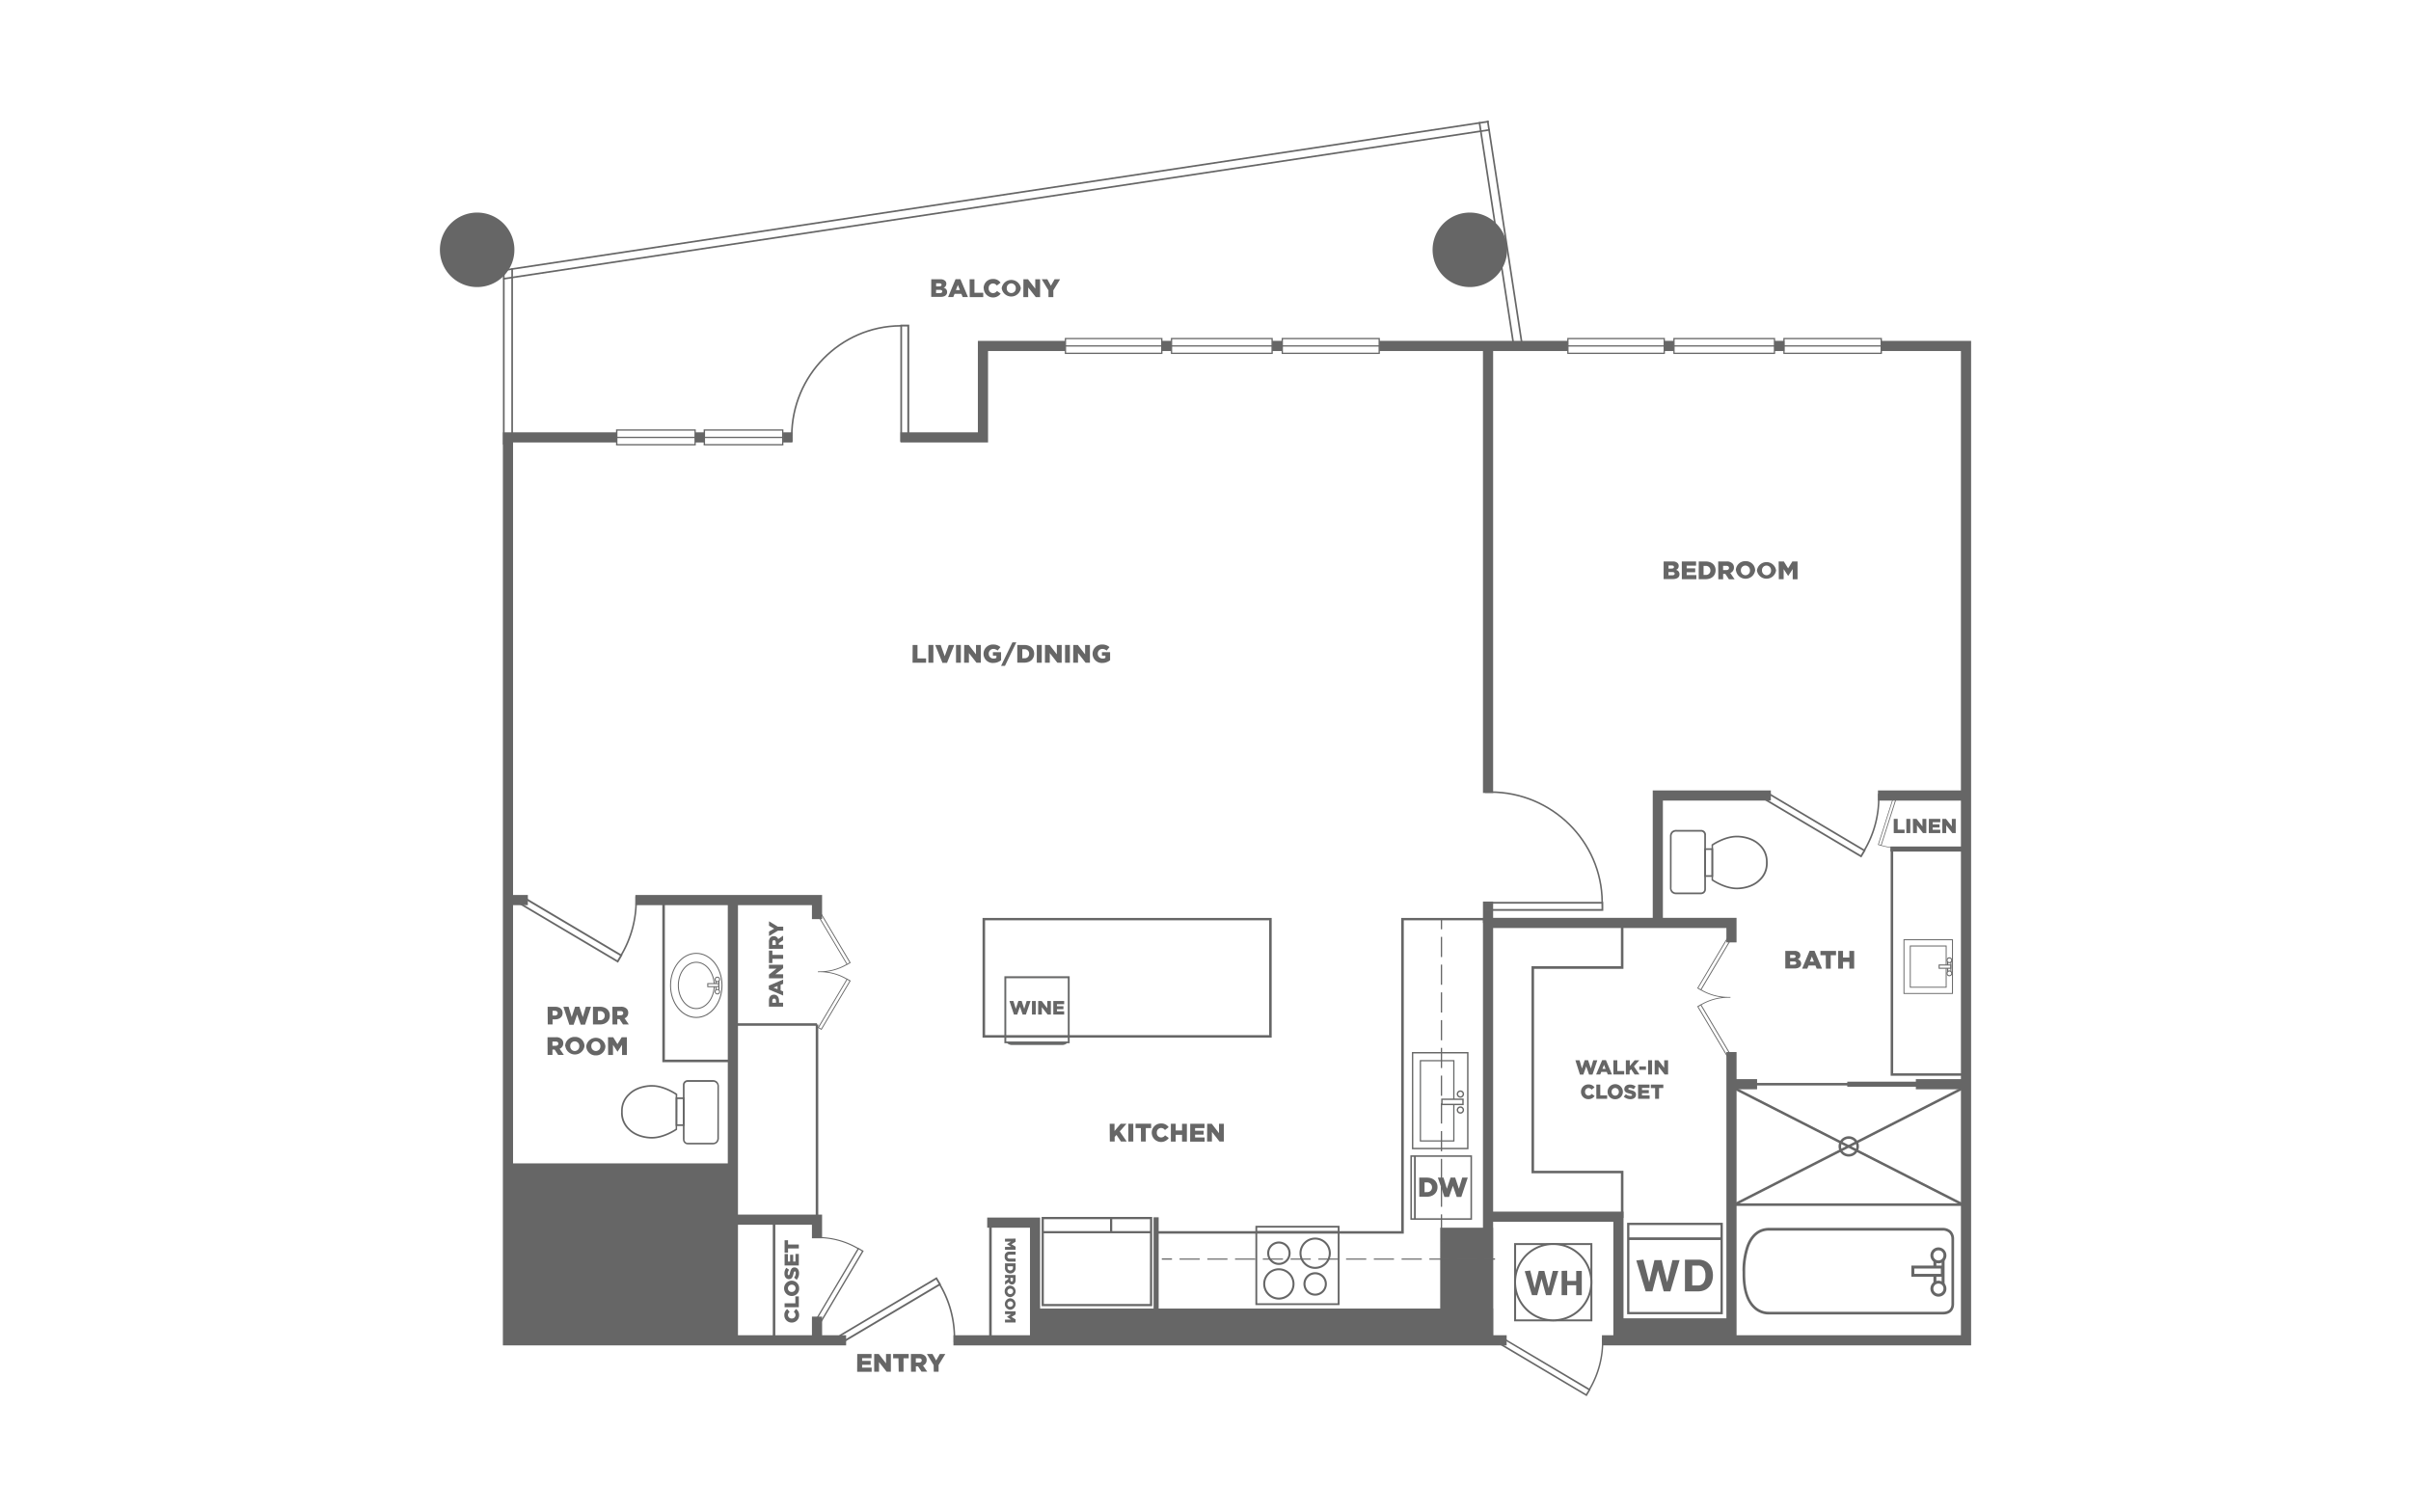 <svg xmlns="http://www.w3.org/2000/svg" viewBox="0 0 998 626"><defs><style>.cls-1{fill:#fff;}.cls-2{fill:#666;}.cls-3{fill:#676766;}.cls-4{fill:#666767;}.cls-5{fill:#676767;}.cls-6{fill:#676868;}</style></defs><title>floorplan_detail_PA1</title><g id="PA1"><path class="cls-1" d="M-1-2H999V628H-1Z"/><rect class="cls-2" x="394.66" y="552.77" width="229" height="4.21"/><polygon class="cls-2" points="350.24 556.97 208.16 556.97 208.16 178.97 255.3 178.97 255.3 183.17 212.37 183.17 212.37 552.77 350.24 552.77 350.24 556.97"/><rect class="cls-2" x="287.72" y="178.97" width="3.86" height="4.21"/><rect class="cls-2" x="324.17" y="178.97" width="3.86" height="4.21"/><polygon class="cls-2" points="408.99 183.17 372.71 183.17 372.71 178.97 404.78 178.97 404.78 141.12 441.03 141.12 441.03 145.32 408.99 145.32 408.99 183.17"/><rect class="cls-2" x="480.92" y="141.11" width="4.03" height="4.21"/><rect class="cls-2" x="526.57" y="141.11" width="4.21" height="4.21"/><rect class="cls-2" x="570.91" y="141.11" width="78.1" height="4.21"/><rect class="cls-2" x="688.83" y="141.11" width="4.09" height="4.21"/><rect class="cls-2" x="734.52" y="141.11" width="4.11" height="4.21"/><polygon class="cls-2" points="815.91 556.97 663.1 556.97 663.1 552.77 811.7 552.77 811.7 145.32 778.69 145.32 778.69 141.12 815.91 141.12 815.91 556.97"/><rect class="cls-2" x="428.44" y="541.72" width="189.6" height="13.14"/><rect class="cls-2" x="596.15" y="508.25" width="21.89" height="46.61"/><rect class="cls-2" x="669.93" y="545.76" width="46.79" height="9.11"/><polygon class="cls-2" points="340.29 380.5 336.09 380.5 336.09 374.72 263.01 374.72 263.01 370.51 340.29 370.51 340.29 380.5"/><rect class="cls-2" x="210.26" y="370.51" width="8.24" height="4.21"/><rect class="cls-2" x="301.26" y="372.61" width="4.21" height="182.25"/><polygon class="cls-2" points="340.29 512.63 336.09 512.63 336.09 507.03 303.36 507.03 303.36 502.82 340.29 502.82 340.29 512.63"/><rect class="cls-2" x="336.09" y="545.06" width="4.21" height="9.81"/><rect class="cls-2" x="210.26" y="481.62" width="93.1" height="73.25"/><rect class="cls-2" x="337.66" y="424.14" width="1.05" height="80.79"/><polygon class="cls-2" points="430.54 554.87 426.34 554.87 426.34 508.25 408.64 508.25 408.64 504.05 430.54 504.05 430.54 554.87"/><polygon class="cls-2" points="618.06 554.87 613.85 554.87 613.85 379.97 718.82 379.97 718.82 390.14 714.62 390.14 714.62 384.18 618.06 384.18 618.06 554.87"/><rect class="cls-2" x="714.62" y="435.53" width="4.21" height="119.34"/><polygon class="cls-2" points="672.03 554.87 667.83 554.87 667.83 505.8 615.95 505.8 615.95 501.59 672.03 501.59 672.03 554.87"/><rect class="cls-2" x="777.35" y="327.23" width="36.45" height="4.21"/><polygon class="cls-2" points="688.33 382.08 684.13 382.08 684.13 327.23 733.02 327.23 733.02 331.43 688.33 331.43 688.33 382.08"/><rect class="cls-2" x="613.85" y="143.22" width="4.21" height="185.06"/><rect class="cls-2" x="613.85" y="373.23" width="4.21" height="8.85"/><path class="cls-2" d="M623.84,103.44A15.42,15.42,0,1,1,608.42,88a15.42,15.42,0,0,1,15.42,15.43"/><path class="cls-2" d="M212.93,103.44A15.42,15.42,0,1,1,197.51,88a15.42,15.42,0,0,1,15.42,15.43"/><rect class="cls-2" x="782.52" y="350.44" width="31.28" height="2.1"/><rect class="cls-2" x="793.04" y="446.74" width="20.77" height="4.21"/><rect class="cls-2" x="716.72" y="498.18" width="97.09" height="1.05"/><path class="cls-2" d="M672,504.22H615.43V381.55H672v19.54H635v83.59h37Zm-55.48-1.05h54.43V485.73h-37V400h37V382.6H616.48Z"/><path class="cls-2" d="M616.48,546.28H478V509.66H580V380h36.45Zm-137.39-1H615.43V381H581.08V510.71h-102Z"/><rect class="cls-2" x="477.51" y="503.94" width="2.1" height="41.82"/><path class="cls-2" d="M526.4,429.57H406.71V380H526.4Zm-118.64-1.05H525.35V381H407.76Z"/><path class="cls-2" d="M303.89,439.73H274.16V372.09h29.73Zm-28.68-1.05h27.63V373.14H275.21Z"/><rect class="cls-2" x="409.45" y="506.15" width="1.05" height="48.72"/><path class="cls-2" d="M814.33,445.34H782.61V351h31.72Zm-30.67-1h29.62V352H783.66Z"/><rect class="cls-2" x="764.65" y="447.79" width="34.44" height="2.1"/><rect class="cls-2" x="723.29" y="448.32" width="44.69" height="1.05"/><rect class="cls-2" x="716.72" y="446.74" width="10.6" height="4.21"/><rect class="cls-2" x="712.16" y="474.08" width="106.2" height="1.05" transform="translate(-132.08 399.4) rotate(-27.02)"/><rect class="cls-2" x="764.74" y="421.51" width="1.05" height="106.2" transform="translate(-4.94 941.16) rotate(-63.01)"/><path class="cls-2" d="M765.26,478.81a4.21,4.21,0,1,1,4.21-4.2A4.2,4.2,0,0,1,765.26,478.81Zm0-7.36a3.16,3.16,0,1,0,3.16,3.16A3.16,3.16,0,0,0,765.26,471.45Z"/><path class="cls-2" d="M706.15,345.64v22.54a2,2,0,0,1-2,2H694a2.67,2.67,0,0,1-1.94-.6,2.75,2.75,0,0,1-.81-2.15v-21.1a2.73,2.73,0,0,1,.81-2.15,2.8,2.8,0,0,1,2-.61h10.12a2,2,0,0,1,2,2m-14.27,21.82a1.8,1.8,0,0,0,2,2.07h10.19a1.3,1.3,0,0,0,1.35-1.36V345.64a1.3,1.3,0,0,0-1.35-1.35H694a2.09,2.09,0,0,0-1.49.43,2.14,2.14,0,0,0-.58,1.64Z"/><path class="cls-2" d="M709.14,363h-3.68V351.18h3.68Zm-.69-11.14h-2.3v10.46h2.3Z"/><path class="cls-2" d="M731.72,356.65l0,.82a9.47,9.47,0,0,1-3.09,7.08c-3.77,3.77-9.51,3.59-9.76,3.58-5.06,0-10-3.42-10.24-3.56l-.15-.1,0-14.85.13-.08c.2-.15,5.17-3.57,10.26-3.57.22,0,6-.19,9.76,3.61a9.5,9.5,0,0,1,3.07,7.07m-22.58,7.45c.85.56,5.32,3.35,9.72,3.35.07,0,5.71.17,9.28-3.41a8.94,8.94,0,0,0,2.87-6.58l0-.82a9.09,9.09,0,0,0-2.84-6.56c-3.61-3.6-9.24-3.43-9.3-3.42-4.46,0-9,2.84-9.76,3.36V364.1Z"/><path class="cls-2" d="M282.67,471.68V449.14a2,2,0,0,1,2-2h10.16a2.67,2.67,0,0,1,1.94.6,2.75,2.75,0,0,1,.81,2.15V471a2.73,2.73,0,0,1-.81,2.15,2.8,2.8,0,0,1-2,.61H284.71a2,2,0,0,1-2-2m14.27-21.82a1.8,1.8,0,0,0-2-2.07H284.71a1.3,1.3,0,0,0-1.35,1.36v22.53a1.3,1.3,0,0,0,1.35,1.35h10.16a2.09,2.09,0,0,0,1.49-.43,2.14,2.14,0,0,0,.58-1.64Z"/><path class="cls-2" d="M279.68,454.31h3.68v11.83h-3.68Zm.69,11.14h2.3V455h-2.3Z"/><path class="cls-2" d="M257.1,460.67l0-.82a9.47,9.47,0,0,1,3.09-7.08c3.76-3.77,9.51-3.59,9.75-3.58,5.07,0,10,3.42,10.25,3.56l.15.1-.06,14.85-.12.08c-.2.15-5.17,3.57-10.26,3.57-.23,0-6,.18-9.76-3.61a9.46,9.46,0,0,1-3.07-7.07m22.58-7.45c-.85-.57-5.32-3.35-9.72-3.35-.07,0-5.71-.17-9.28,3.41a8.94,8.94,0,0,0-2.87,6.58l0,.82a9.09,9.09,0,0,0,2.84,6.56c3.61,3.6,9.24,3.43,9.3,3.42,4.46,0,9-2.84,9.76-3.36V453.22Z"/><path class="cls-2" d="M277.36,407.94c0-7.43,4.87-13.47,10.85-13.47s10.86,6,10.86,13.47-4.87,13.48-10.86,13.48-10.85-6-10.85-13.48m21.3,0c0-7.2-4.68-13.07-10.45-13.07s-10.45,5.87-10.45,13.07S282.45,421,288.21,421s10.45-5.86,10.45-13.08"/><path class="cls-2" d="M280.59,407.94c0-5.39,3.42-9.78,7.62-9.78s7.63,4.39,7.63,9.78-3.42,9.8-7.63,9.8-7.62-4.4-7.62-9.8m14.85,0c0-5.17-3.24-9.38-7.23-9.38s-7.22,4.21-7.22,9.38,3.24,9.39,7.22,9.39,7.23-4.21,7.23-9.39"/><rect class="cls-1" x="296.35" y="405.57" width="1.25" height="5.33"/><path class="cls-2" d="M296.15,405.37h1.65v5.73h-1.65Zm.4,5.33h.85v-4.93h-.85Z"/><path class="cls-1" d="M297,409.5a1,1,0,1,0,.93,1,1,1,0,0,0-.93-1"/><path class="cls-2" d="M295.82,410.5a1.13,1.13,0,1,1,1.13,1.19,1.17,1.17,0,0,1-1.13-1.19m1.86,0a.73.73,0,1,0-.73.79.76.76,0,0,0,.73-.79"/><path class="cls-1" d="M297,404.4a1,1,0,1,0,.93,1,1,1,0,0,0-.93-1"/><path class="cls-2" d="M295.82,405.39a1.13,1.13,0,1,1,1.13,1.2,1.16,1.16,0,0,1-1.13-1.2m1.86,0a.73.73,0,1,0-.73.79.76.76,0,0,0,.73-.79"/><rect class="cls-1" x="292.97" y="407.19" width="4.52" height="1.26"/><path class="cls-2" d="M292.77,407h4.92v1.67h-4.92Zm.4,1.27h4.12v-.86h-4.12Z"/><rect class="cls-1" x="432.08" y="503.94" width="44.31" height="35.89"/><path class="cls-2" d="M431.17,503.8h45.77v36.94H431.17Zm44.86.91H432.08v35.12H476Z"/><rect class="cls-2" x="431.84" y="509.65" width="44.55" height="0.91"/><rect class="cls-2" x="459.48" y="503.94" width="0.91" height="6.17"/><path class="cls-2" d="M659.13,547H626.75V514.61h32.38Zm-31.57-.8h30.77V515.41H627.56Z"/><path class="cls-2" d="M642.94,547a16.19,16.19,0,1,1,16.19-16.19A16.21,16.21,0,0,1,642.94,547"/><path class="cls-1" d="M642.94,515.41a15.39,15.39,0,1,0,15.38,15.38,15.4,15.4,0,0,0-15.38-15.38"/><polygon class="cls-2" points="639.94 536.18 638.1 529.37 636.31 536.18 634.14 536.18 631.13 526.26 633.41 525.99 635.26 533.26 636.96 526.14 639.26 526.14 641.06 533.26 642.75 526.14 645.05 526.14 642.1 536.18 639.94 536.18"/><polygon class="cls-2" points="654.76 526.14 654.76 536.18 652.45 536.18 652.45 532.09 648.72 532.09 648.72 536.18 646.41 536.18 646.41 526.14 648.72 526.05 648.72 530.26 652.45 530.26 652.45 526.14 654.76 526.14"/><rect class="cls-2" x="673.52" y="506.21" width="39.61" height="37.86"/><rect class="cls-1" x="674.46" y="507.15" width="37.73" height="35.99"/><rect class="cls-2" x="673.99" y="512.35" width="38.67" height="0.94"/><rect class="cls-2" x="673.99" y="512.35" width="38.67" height="0.94"/><path class="cls-2" d="M702.9,534.6h-5.44V521.48h5.48a6.39,6.39,0,0,1,3.34.83,5.24,5.24,0,0,1,2.08,2.29,8.58,8.58,0,0,1-.06,6.88,5.44,5.44,0,0,1-2.14,2.31,6.36,6.36,0,0,1-3.26.81m0-10.67h-2.43v8.24h2.29a2.85,2.85,0,0,0,2.32-1,5,5,0,0,0,.85-3.17,4.94,4.94,0,0,0-.78-3,2.58,2.58,0,0,0-2.25-1.08"/><polygon class="cls-2" points="688.67 534.6 686.29 525.83 683.99 534.6 681.2 534.6 677.32 521.82 680.26 521.48 682.64 530.83 684.83 521.67 687.79 521.67 690.11 530.83 692.28 521.67 695.25 521.67 691.44 534.6 688.67 534.6"/><rect class="cls-2" x="583.81" y="478.29" width="25.51" height="26.68"/><rect class="cls-1" x="584.44" y="478.92" width="24.24" height="25.42"/><rect class="cls-2" x="585.41" y="478.6" width="0.63" height="26.05"/><rect class="cls-2" x="585.41" y="478.6" width="0.63" height="26.05"/><path class="cls-2" d="M587.47,487.51h3.07c2.85,0,4.5,1.64,4.5,3.93v0c0,2.29-1.68,4-4.54,4h-3Zm3.11,6a1.94,1.94,0,0,0,2.19-2v0a2,2,0,0,0-2.19-2h-.9v4.05Z"/><path class="cls-2" d="M595.19,487.51h2.33l1.39,4.61,1.54-4.63h1.9l1.53,4.63,1.39-4.61h2.29l-2.67,8H603l-1.6-4.59-1.59,4.59h-1.93Z"/><rect class="cls-2" x="211.65" y="111.05" width="0.69" height="73"/><rect class="cls-2" x="208.18" y="111.05" width="0.7" height="73"/><rect class="cls-2" x="622.58" y="49.51" width="0.69" height="93.9" transform="translate(-7.42 95.61) rotate(-8.73)"/><rect class="cls-2" x="619.15" y="50.04" width="0.69" height="93.9" transform="translate(-7.54 95.1) rotate(-8.73)"/><rect class="cls-2" x="205.96" y="84.27" width="413.09" height="0.69" transform="translate(-8.01 62.53) rotate(-8.59)"/><rect class="cls-2" x="205.44" y="80.84" width="413.09" height="0.69" transform="translate(-7.5 62.41) rotate(-8.59)"/><path class="cls-2" d="M688.64,232.44h3.77a2.67,2.67,0,0,1,2,.67,1.61,1.61,0,0,1,.47,1.18v0a1.69,1.69,0,0,1-1.13,1.64,1.79,1.79,0,0,1,1.46,1.8v0c0,1.26-1,2-2.79,2h-3.79Zm3.27,2.94c.62,0,1-.21,1-.65v0c0-.4-.32-.63-.93-.63h-1.32v1.3Zm.29,2.78c.62,0,1-.24,1-.67v0c0-.4-.31-.67-1-.67h-1.55v1.36Z"/><path class="cls-2" d="M696.16,232.44h5.91v1.74h-3.89v1.11h3.53v1.61h-3.53v1.17h4v1.73h-6Z"/><path class="cls-2" d="M703.17,232.44H706c2.63,0,4.15,1.52,4.15,3.64v0c0,2.12-1.54,3.7-4.19,3.7h-2.8ZM706,238a1.8,1.8,0,0,0,2-1.86v0a1.81,1.81,0,0,0-2-1.86h-.83V238Z"/><path class="cls-2" d="M711.22,232.44h3.47a3.23,3.23,0,0,1,2.4.8,2.28,2.28,0,0,1,.65,1.71v0a2.34,2.34,0,0,1-1.51,2.26L718,239.8h-2.35l-1.48-2.23h-.9v2.23h-2ZM714.6,236c.69,0,1.09-.33,1.09-.87v0c0-.58-.42-.87-1.1-.87h-1.34V236Z"/><path class="cls-2" d="M718.52,236.14v0a3.86,3.86,0,0,1,4-3.82,3.82,3.82,0,0,1,4,3.8v0a4,4,0,0,1-7.93,0Zm5.85,0v0a1.91,1.91,0,0,0-1.9-2,1.87,1.87,0,0,0-1.85,2v0a1.91,1.91,0,0,0,1.88,2A1.88,1.88,0,0,0,724.37,236.14Z"/><path class="cls-2" d="M727.26,236.14v0a4,4,0,0,1,7.92,0v0a4,4,0,0,1-7.92,0Zm5.84,0v0a1.9,1.9,0,0,0-1.89-2,1.87,1.87,0,0,0-1.86,2v0a1.92,1.92,0,0,0,1.88,2A1.88,1.88,0,0,0,733.1,236.14Z"/><path class="cls-2" d="M736.25,232.44h2.15l1.76,2.85,1.75-2.85h2.16v7.36h-2v-4.23l-1.88,2.88h0l-1.87-2.85v4.2h-2Z"/><path class="cls-2" d="M459.34,465.22h2v3l2.54-3h2.41l-2.78,3.17,2.88,4.19H464l-1.85-2.73-.75.83v1.9h-2Z"/><path class="cls-2" d="M467.06,465.22h2.05v7.36h-2.05Z"/><path class="cls-2" d="M472.26,467h-2.21v-1.79h6.45V467h-2.21v5.57h-2Z"/><path class="cls-2" d="M476.75,468.92v0a3.78,3.78,0,0,1,3.87-3.82,3.63,3.63,0,0,1,3.13,1.53l-1.54,1.19a2,2,0,0,0-1.61-.86,1.81,1.81,0,0,0-1.75,1.94v0a1.82,1.82,0,0,0,1.75,2,2,2,0,0,0,1.66-.9l1.54,1.1a3.87,3.87,0,0,1-7.05-2.15Z"/><path class="cls-2" d="M484.67,465.22h2V468h2.62v-2.76h2v7.36h-2v-2.8h-2.62v2.8h-2Z"/><path class="cls-2" d="M492.68,465.22h5.91V467h-3.9v1.11h3.53v1.61h-3.53v1.17h3.95v1.73h-6Z"/><path class="cls-2" d="M499.69,465.22h1.9l3,3.89v-3.89h2v7.36h-1.79l-3.14-4v4h-2Z"/><path class="cls-2" d="M739,393.66h3.77a2.71,2.71,0,0,1,2,.66,1.62,1.62,0,0,1,.47,1.19v0a1.71,1.71,0,0,1-1.13,1.64,1.78,1.78,0,0,1,1.46,1.79v0c0,1.26-1,2-2.79,2H739Zm3.27,2.93c.62,0,1-.21,1-.64v0c0-.4-.32-.63-.93-.63H741v1.29Zm.29,2.78c.62,0,1-.24,1-.67v0c0-.4-.31-.66-1-.66H741v1.35Z"/><path class="cls-2" d="M749.07,393.6h2l3.13,7.41H752l-.53-1.31h-2.84l-.53,1.31h-2.14Zm1.79,4.51L750,396l-.83,2.09Z"/><path class="cls-2" d="M755.75,395.44h-2.21v-1.78H760v1.78h-2.2V401h-2Z"/><path class="cls-2" d="M760.89,393.66h2v2.75h2.62v-2.75h2V401h-2v-2.79h-2.62V401h-2Z"/><path class="cls-2" d="M377.78,267h2v5.57h3.56v1.79h-5.6Z"/><path class="cls-2" d="M384.3,267h2.05v7.36H384.3Z"/><path class="cls-2" d="M387.11,267h2.28l1.67,4.66,1.67-4.66H395l-3,7.41h-1.89Z"/><path class="cls-2" d="M395.73,267h2v7.36h-2Z"/><path class="cls-2" d="M399.12,267H401l3,3.89V267h2v7.36h-1.79l-3.14-4v4h-2Z"/><path class="cls-2" d="M407.12,270.65v0a3.82,3.82,0,0,1,4-3.82,4.3,4.3,0,0,1,3,1.07l-1.2,1.44a2.59,2.59,0,0,0-1.77-.7,1.94,1.94,0,0,0-1.88,2v0a1.94,1.94,0,0,0,2,2,2.08,2.08,0,0,0,1.18-.3v-.9h-1.45V270h3.38v3.31a5,5,0,0,1-3.19,1.14A3.79,3.79,0,0,1,407.12,270.65Z"/><path class="cls-2" d="M419.07,265.92h1.62L416,275.65h-1.62Z"/><path class="cls-2" d="M421.09,267h2.84c2.62,0,4.15,1.52,4.15,3.64v0c0,2.12-1.55,3.7-4.2,3.7h-2.79ZM424,272.5a1.8,1.8,0,0,0,2-1.86v0a1.8,1.8,0,0,0-2-1.86h-.83v3.74Z"/><path class="cls-2" d="M429.17,267h2.05v7.36h-2.05Z"/><path class="cls-2" d="M432.57,267h1.9l3,3.89V267h2v7.36h-1.79l-3.14-4v4h-2Z"/><path class="cls-2" d="M440.87,267h2v7.36h-2Z"/><path class="cls-2" d="M444.26,267h1.9l3,3.89V267h2v7.36h-1.79l-3.14-4v4h-2Z"/><path class="cls-2" d="M452.26,270.65v0a3.82,3.82,0,0,1,4-3.82,4.3,4.3,0,0,1,3,1.07l-1.2,1.44a2.59,2.59,0,0,0-1.77-.7,1.94,1.94,0,0,0-1.89,2v0a2,2,0,0,0,2,2,2.08,2.08,0,0,0,1.18-.3v-.9h-1.45V270h3.38v3.31a5,5,0,0,1-3.19,1.14A3.79,3.79,0,0,1,452.26,270.65Z"/><path class="cls-2" d="M327.73,547.52h0a3,3,0,0,1-3.06-3.11,2.88,2.88,0,0,1,1.23-2.49l.95,1.23a1.56,1.56,0,0,0-.69,1.28,1.47,1.47,0,0,0,1.56,1.41h0a1.46,1.46,0,0,0,1.57-1.41,1.62,1.62,0,0,0-.71-1.33l.87-1.22a2.94,2.94,0,0,1,1.33,2.6A3,3,0,0,1,327.73,547.52Z"/><path class="cls-2" d="M324.77,541.17v-1.63h4.46v-2.85h1.43v4.48Z"/><path class="cls-2" d="M327.73,536.52h0a3.17,3.17,0,0,1,0-6.34h0a3.09,3.09,0,0,1,3.06,3.18A3,3,0,0,1,327.73,536.52Zm0-4.67h0a1.53,1.53,0,0,0-1.59,1.51,1.51,1.51,0,0,0,1.58,1.49h0a1.53,1.53,0,0,0,1.59-1.51A1.49,1.49,0,0,0,327.73,531.85Z"/><path class="cls-2" d="M329.78,529.82l-1.08-.91a3,3,0,0,0,.7-1.91c0-.44-.15-.67-.4-.67h0c-.24,0-.38.19-.56,1-.29,1.25-.64,2.22-1.85,2.22h0c-1.09,0-1.88-.86-1.88-2.28a3.72,3.72,0,0,1,.78-2.42l1.15.82a2.9,2.9,0,0,0-.58,1.64c0,.4.17.59.38.59h0c.27,0,.38-.2.57-1,.29-1.36.73-2.2,1.83-2.2h0c1.2,0,1.92,1,1.92,2.38A4.12,4.12,0,0,1,329.78,529.82Z"/><path class="cls-2" d="M324.77,523.89v-4.74h1.39v3.12h.89v-2.82h1.28v2.82h.94v-3.16h1.39v4.78Z"/><path class="cls-2" d="M326.2,516.84v1.77h-1.43v-5.17h1.43v1.77h4.46v1.63Z"/><path class="cls-2" d="M652.11,438.93h1.72l1,3.41,1.13-3.43h1.41l1.13,3.43,1-3.41h1.69l-2,5.93h-1.42l-1.18-3.39-1.18,3.39h-1.42Z"/><path class="cls-2" d="M663.19,438.89h1.57l2.51,5.93h-1.75l-.43-1.06h-2.27l-.42,1.06h-1.72Zm1.43,3.6-.66-1.67-.66,1.67Z"/><path class="cls-2" d="M667.84,438.93h1.63v4.46h2.85v1.43h-4.48Z"/><path class="cls-2" d="M673,438.93h1.63v2.39l2-2.39h1.93l-2.22,2.53,2.3,3.36h-2l-1.48-2.19-.6.66v1.53H673Z"/><path class="cls-2" d="M678.56,441.49h2.76v1.4h-2.76Z"/><path class="cls-2" d="M682.21,438.93h1.64v5.89h-1.64Z"/><path class="cls-2" d="M684.93,438.93h1.52l2.42,3.11v-3.11h1.61v5.89h-1.43l-2.51-3.23v3.23h-1.61Z"/><path class="cls-2" d="M654.43,452h0a3,3,0,0,1,3.11-3.06,2.87,2.87,0,0,1,2.49,1.22l-1.22.95a1.59,1.59,0,0,0-1.29-.69,1.46,1.46,0,0,0-1.4,1.56v0a1.45,1.45,0,0,0,1.4,1.57,1.63,1.63,0,0,0,1.33-.72l1.22.88a3,3,0,0,1-2.6,1.33A3,3,0,0,1,654.43,452Z"/><path class="cls-2" d="M660.78,449h1.63v4.46h2.85v1.43h-4.48Z"/><path class="cls-2" d="M665.43,452h0a3.17,3.17,0,0,1,6.34,0v0a3.09,3.09,0,0,1-3.18,3.06A3.06,3.06,0,0,1,665.43,452Zm4.67,0h0a1.53,1.53,0,0,0-1.51-1.59A1.5,1.5,0,0,0,667.1,452v0a1.53,1.53,0,0,0,1.51,1.59A1.51,1.51,0,0,0,670.1,452Z"/><path class="cls-2" d="M672.13,454,673,453a3.06,3.06,0,0,0,1.91.71c.43,0,.67-.15.67-.41h0c0-.25-.19-.38-1-.57-1.26-.28-2.22-.64-2.22-1.85h0c0-1.1.86-1.89,2.28-1.89a3.67,3.67,0,0,1,2.42.79l-.82,1.15a2.9,2.9,0,0,0-1.64-.58c-.4,0-.59.16-.59.37v0c0,.27.2.39,1,.57,1.36.3,2.2.74,2.2,1.84h0c0,1.21-.95,1.92-2.38,1.92A4.11,4.11,0,0,1,672.13,454Z"/><path class="cls-2" d="M678.06,449h4.74v1.39h-3.12v.89h2.82v1.29h-2.82v.93h3.16v1.39h-4.78Z"/><path class="cls-2" d="M685.11,450.45h-1.77V449h5.17v1.43h-1.77v4.46h-1.63Z"/><path class="cls-2" d="M783.89,339h1.63v4.46h2.85v1.43h-4.48Z"/><path class="cls-2" d="M789.1,339h1.64v5.89H789.1Z"/><path class="cls-2" d="M791.82,339h1.52l2.43,3.11V339h1.61v5.89H796l-2.51-3.23v3.23h-1.62Z"/><path class="cls-2" d="M798.43,339h4.73v1.39H800v.89h2.83v1.29H800v.93h3.16v1.39h-4.77Z"/><path class="cls-2" d="M804,339h1.52l2.42,3.11V339h1.61v5.89h-1.43l-2.51-3.23v3.23H804Z"/><path class="cls-2" d="M318.29,416.74v-2.53c0-1.48.76-2.44,2.06-2.44h0c1.39,0,2.12,1.07,2.12,2.53v.81h1.68v1.63Zm2.92-2.41c0-.58-.3-.93-.76-.93h0c-.51,0-.77.35-.77.94v.77h1.55Z"/><path class="cls-2" d="M318.24,409.62v-1.57l5.93-2.51v1.75l-1.05.43V410l1.05.42v1.72Zm3.61-1.43-1.67.66,1.67.66Z"/><path class="cls-2" d="M318.29,405v-1.52L321.4,401h-3.11v-1.62h5.88v1.43l-3.23,2.52h3.23V405Z"/><path class="cls-2" d="M319.72,396.93v1.76h-1.43v-5.16h1.43v1.77h4.45v1.63Z"/><path class="cls-2" d="M318.29,392.81V390a2.6,2.6,0,0,1,.63-1.92,1.87,1.87,0,0,1,1.38-.52h0a1.86,1.86,0,0,1,1.81,1.21l2.05-1.4v1.88l-1.78,1.19h0v.7h1.78v1.63Zm2.82-2.7c0-.56-.27-.88-.7-.88h0c-.47,0-.7.34-.7.89v1.06h1.41Z"/><path class="cls-2" d="M322,385.28l-3.68,2.23v-1.85l2.14-1.21-2.14-1.22V381.4l3.65,2.24h2.23v1.64Z"/><path class="cls-2" d="M385.48,115.62h3.77a2.71,2.71,0,0,1,2,.66,1.63,1.63,0,0,1,.47,1.19v0a1.7,1.7,0,0,1-1.13,1.64,1.79,1.79,0,0,1,1.46,1.8v0c0,1.26-1,2-2.79,2h-3.79Zm3.27,2.93c.62,0,1-.21,1-.64v0c0-.4-.31-.63-.92-.63h-1.33v1.29Zm.29,2.79c.62,0,1-.25,1-.68v0c0-.4-.32-.66-1-.66h-1.56v1.36Z"/><path class="cls-2" d="M395.54,115.57h2l3.14,7.41h-2.19l-.54-1.32h-2.83l-.53,1.32h-2.14Zm1.79,4.5-.82-2.09-.83,2.09Z"/><path class="cls-2" d="M401.36,115.62h2v5.57H407V123h-5.6Z"/><path class="cls-2" d="M407.16,119.32v0a3.78,3.78,0,0,1,3.88-3.83,3.59,3.59,0,0,1,3.12,1.54l-1.54,1.18a2,2,0,0,0-1.6-.86,1.82,1.82,0,0,0-1.76,2v0a1.82,1.82,0,0,0,1.76,2,2,2,0,0,0,1.66-.89l1.53,1.09a3.87,3.87,0,0,1-7-2.14Z"/><path class="cls-2" d="M414.64,119.32v0a4,4,0,0,1,7.92,0v0a4,4,0,0,1-7.92,0Zm5.84,0v0a1.92,1.92,0,0,0-1.89-2,1.87,1.87,0,0,0-1.86,2v0a1.9,1.9,0,0,0,1.88,2A1.88,1.88,0,0,0,420.48,119.32Z"/><path class="cls-2" d="M423.63,115.62h1.9l3,3.89v-3.89h2V123h-1.78l-3.15-4v4h-2Z"/><path class="cls-2" d="M434,120.22l-2.79-4.6h2.32L435,118.3l1.53-2.68h2.28l-2.8,4.57V123H434Z"/><path class="cls-2" d="M420.39,512.76v1.29l-1.71,1.05,1.71,1v1.3H416v-1.22h2.53l-1.73-1.13v0L418.5,514H416v-1.19Z"/><path class="cls-2" d="M417.91,518.17h2.48v1.25h-2.45c-.64,0-.94.32-.94.81s.29.81.91.81h2.48v1.25h-2.45a1.85,1.85,0,0,1-2.05-2.07A1.83,1.83,0,0,1,417.91,518.17Z"/><path class="cls-2" d="M420.39,523v1.71a2.2,2.2,0,0,1-2.18,2.49h0a2.24,2.24,0,0,1-2.21-2.52V523Zm-3.33,1.73a1.08,1.08,0,0,0,1.12,1.21h0a1.08,1.08,0,0,0,1.11-1.21v-.5h-2.24Z"/><path class="cls-2" d="M420.39,527.84v2.09a2,2,0,0,1-.48,1.44,1.39,1.39,0,0,1-1,.39h0a1.4,1.4,0,0,1-1.36-.91l-1.53,1v-1.41l1.33-.89h0v-.53H416v-1.22Zm-2.12,2c0,.42.2.66.52.66h0c.34,0,.52-.26.52-.67v-.8h-1.06Z"/><path class="cls-2" d="M418.17,532.23h0a2.38,2.38,0,0,1,0,4.75h0a2.31,2.31,0,0,1-2.29-2.39A2.28,2.28,0,0,1,418.17,532.23Zm0,3.5h0a1.14,1.14,0,0,0,1.19-1.14,1.12,1.12,0,0,0-1.18-1.11h0a1.15,1.15,0,0,0-1.19,1.13A1.13,1.13,0,0,0,418.17,535.73Z"/><path class="cls-2" d="M418.17,537.47h0a2.38,2.38,0,0,1,0,4.75h0a2.38,2.38,0,0,1,0-4.75Zm0,3.5h0a1.14,1.14,0,0,0,1.19-1.13,1.13,1.13,0,0,0-1.18-1.12h0a1.15,1.15,0,0,0-1.19,1.13A1.12,1.12,0,0,0,418.17,541Z"/><path class="cls-2" d="M420.39,542.86v1.29l-1.71,1.06,1.71,1v1.29H416v-1.21h2.53l-1.73-1.13v0l1.72-1.12H416v-1.2Z"/><path class="cls-2" d="M787.93,388.86H808.4v22.62H787.93Zm.38,22.24H808V389.24H788.31Z"/><path class="cls-2" d="M790.55,391.44h15.23V408.9H790.55Zm.38,17.08H805.4v-16.7H790.93Z"/><rect class="cls-1" x="806.25" y="397.64" width="1.33" height="5.67"/><path class="cls-2" d="M806,397.43h1.76v6.09H806Zm.43,5.67h.9v-5.24h-.9Z"/><path class="cls-1" d="M806.89,401.83a1.06,1.06,0,1,0,1,1.05,1,1,0,0,0-1-1.05"/><path class="cls-2" d="M805.69,402.88a1.2,1.2,0,1,1,1.2,1.27,1.24,1.24,0,0,1-1.2-1.27m2,0a.77.77,0,1,0-.77.85.81.81,0,0,0,.77-.85"/><path class="cls-1" d="M806.89,396.4a1.06,1.06,0,1,0,1,1.05,1,1,0,0,0-1-1.05"/><path class="cls-2" d="M805.69,397.45a1.2,1.2,0,1,1,1.2,1.27,1.24,1.24,0,0,1-1.2-1.27m2,0a.77.77,0,1,0-.77.85.82.82,0,0,0,.77-.85"/><rect class="cls-1" x="802.68" y="399.5" width="4.8" height="1.34"/><path class="cls-2" d="M802.47,399.28h5.23v1.78h-5.23Zm.42,1.35h4.38v-.92h-4.38Z"/><path class="cls-2" d="M721.28,526.24a31.83,31.83,0,0,1,1.64-10.47c1.8-4.87,5.05-7.45,9.4-7.45H804.2a5,5,0,0,1,3.38,1.24,4.56,4.56,0,0,1,1.29,3.43v26.48a3.53,3.53,0,0,1,0,.43c0,1-.34,4.27-4.69,4.27H732.32a9.08,9.08,0,0,1-6.43-2.48c-3-2.78-4.58-7.54-4.58-14.14,0,0,0-.48,0-1.31M807.75,513a3.5,3.5,0,0,0-.94-2.62,3.94,3.94,0,0,0-2.59-.93h-71.9c-3.89,0-6.7,2.26-8.35,6.72a30.67,30.67,0,0,0-1.57,10.08c0,.79,0,1.27,0,1.28,0,6.29,1.41,10.76,4.2,13.33a8.11,8.11,0,0,0,5.64,2.2H804.2c3.1,0,3.57-2,3.57-3.15a3,3,0,0,0,0-.33V513Z"/><rect class="cls-1" x="800.93" y="520.14" width="3.4" height="14.44"/><path class="cls-2" d="M804.93,535.18h-4.61V519.53h4.61Zm-3.4-1.22h2.18V520.74h-2.18Z"/><path class="cls-1" d="M802.56,530.79a2.7,2.7,0,1,0,2.51,2.69,2.62,2.62,0,0,0-2.51-2.69"/><path class="cls-2" d="M802.57,536.78a3.3,3.3,0,1,1,3.11-3.3,3.22,3.22,0,0,1-3.11,3.3m0-5.38a2.09,2.09,0,1,0,1.9,2.08,2,2,0,0,0-1.9-2.08"/><path class="cls-1" d="M802.56,517a2.7,2.7,0,1,0,2.51,2.68,2.61,2.61,0,0,0-2.51-2.68"/><path class="cls-2" d="M802.57,523a3.3,3.3,0,1,1,3.11-3.3,3.22,3.22,0,0,1-3.11,3.3m0-5.37a2.09,2.09,0,1,0,1.9,2.07,2,2,0,0,0-1.9-2.07"/><rect class="cls-1" x="791.79" y="524.54" width="12.23" height="3.43"/><path class="cls-2" d="M804.63,528.57H791.18v-4.64h13.45Zm-12.23-1.21h11v-2.21h-11Z"/><path class="cls-2" d="M288,184.39H255v-6.64h33Zm-32.42-.53h31.9v-5.58h-31.9Z"/><rect class="cls-2" x="255.29" y="180.81" width="32.43" height="0.53"/><path class="cls-2" d="M481.18,146.53H440.76V139.9h40.42ZM441.29,146h39.36v-5.58H441.29Z"/><rect class="cls-2" x="441.03" y="142.95" width="39.89" height="0.53"/><path class="cls-2" d="M689.16,146.53H648.75V139.9h40.41ZM649.27,146h39.37v-5.58H649.27Z"/><rect class="cls-2" x="649.01" y="142.95" width="39.89" height="0.53"/><path class="cls-2" d="M734.78,146.53H692.66V139.9h42.12Zm-41.6-.52h41.08v-5.58H693.18Z"/><rect class="cls-2" x="692.92" y="142.95" width="41.6" height="0.53"/><path class="cls-2" d="M779,146.53H738.19V139.9H779ZM738.71,146h39.72v-5.58H738.71Z"/><rect class="cls-2" x="738.45" y="142.95" width="40.24" height="0.53"/><path class="cls-2" d="M526.84,146.53H484.68V139.9h42.16ZM485.2,146h41.11v-5.58H485.2Z"/><rect class="cls-2" x="484.94" y="142.95" width="41.63" height="0.53"/><path class="cls-2" d="M571.17,146.53H530.52V139.9h40.65ZM531.05,146h39.59v-5.58H531.05Z"/><rect class="cls-2" x="530.79" y="142.95" width="40.12" height="0.53"/><path class="cls-2" d="M324.27,184.39h-33v-6.64h33Zm-32.43-.53h31.9v-5.58h-31.9Z"/><rect class="cls-2" x="291.58" y="180.81" width="32.43" height="0.53"/><path class="cls-2" d="M226.68,416.78h3.15c1.86,0,3.06,1,3.06,2.59v0c0,1.73-1.34,2.64-3.16,2.64h-1v2.11h-2Zm3,3.66c.73,0,1.17-.38,1.17-1v0c0-.63-.44-1-1.18-1h-.95v1.95Z"/><path class="cls-2" d="M233.21,416.78h2.15l1.28,4.26,1.42-4.28h1.76l1.42,4.28,1.28-4.26h2.11l-2.46,7.41H240.4L238.91,420l-1.47,4.24h-1.77Z"/><path class="cls-2" d="M245.45,416.78h2.83c2.63,0,4.15,1.51,4.15,3.64v0c0,2.12-1.54,3.7-4.19,3.7h-2.79Zm2.87,5.55a1.8,1.8,0,0,0,2-1.86v0a1.81,1.81,0,0,0-2-1.86h-.83v3.74Z"/><path class="cls-2" d="M253.49,416.78H257a3.22,3.22,0,0,1,2.4.8,2.28,2.28,0,0,1,.65,1.71v0a2.32,2.32,0,0,1-1.52,2.26l1.76,2.57H257.9l-1.48-2.23h-.89v2.23h-2Zm3.38,3.53c.7,0,1.1-.34,1.1-.87v0c0-.58-.42-.87-1.11-.87h-1.33v1.76Z"/><path class="cls-2" d="M226.64,429.4h3.47a3.19,3.19,0,0,1,2.4.8,2.27,2.27,0,0,1,.65,1.71v0a2.34,2.34,0,0,1-1.51,2.26l1.75,2.56h-2.35l-1.48-2.22h-.9v2.22h-2Zm3.38,3.53c.69,0,1.09-.34,1.09-.87v0c0-.58-.42-.88-1.1-.88h-1.34v1.77Z"/><path class="cls-2" d="M233.94,433.1v0a3.86,3.86,0,0,1,4-3.83,3.82,3.82,0,0,1,4,3.8v0a4,4,0,0,1-7.93,0Zm5.85,0v0a1.91,1.91,0,0,0-1.89-2,1.87,1.87,0,0,0-1.86,2v0a1.9,1.9,0,0,0,1.88,2A1.88,1.88,0,0,0,239.79,433.1Z"/><path class="cls-2" d="M242.68,433.1v0a4,4,0,0,1,7.93,0v0a3.86,3.86,0,0,1-4,3.82A3.82,3.82,0,0,1,242.68,433.1Zm5.84,0v0a1.91,1.91,0,0,0-1.89-2,1.87,1.87,0,0,0-1.86,2v0a1.91,1.91,0,0,0,1.88,2A1.87,1.87,0,0,0,248.52,433.1Z"/><path class="cls-2" d="M251.67,429.4h2.16l1.75,2.84,1.76-2.84h2.15v7.35h-2v-4.22l-1.88,2.88h0l-1.87-2.86v4.2h-2Z"/><path class="cls-2" d="M354.84,560.53h5.92v1.73h-3.9v1.11h3.53V565h-3.53v1.17h3.95v1.73h-6Z"/><path class="cls-2" d="M361.86,560.53h1.9l3,3.89v-3.89h2v7.35H367l-3.14-4v4h-2Z"/><path class="cls-2" d="M371.91,562.31H369.7v-1.78h6.45v1.78H374v5.57h-2Z"/><path class="cls-2" d="M377.05,560.53h3.48a3.18,3.18,0,0,1,2.39.8,2.27,2.27,0,0,1,.65,1.71v0a2.32,2.32,0,0,1-1.51,2.26l1.76,2.56h-2.36L380,565.65h-.89v2.23h-2Zm3.38,3.53c.7,0,1.1-.34,1.1-.88v0c0-.57-.42-.87-1.11-.87h-1.33v1.77Z"/><path class="cls-2" d="M386.47,565.13l-2.8-4.6H386l1.51,2.68,1.52-2.68h2.28l-2.79,4.57v2.78h-2Z"/><path class="cls-3" d="M584.45,435.53h23.41v40.24H584.45Zm.57,39.66h22.26V436.1H585Z"/><path class="cls-3" d="M596.56,454.79h9.31v2.72h-9.31Zm.58,2.14h8.16v-1.57h-8.16Z"/><path class="cls-3" d="M603,452.92a1.51,1.51,0,1,1,1.51,1.51,1.52,1.52,0,0,1-1.51-1.51m2.45,0a.94.94,0,1,0-.94.94.94.94,0,0,0,.94-.94"/><path class="cls-3" d="M603,459.53a1.51,1.51,0,1,1,1.51,1.51,1.52,1.52,0,0,1-1.51-1.51m2.45,0a.94.94,0,1,0-.94.94.94.94,0,0,0,.94-.94"/><polygon class="cls-4" points="587.71 472.58 587.71 438.86 602.05 438.86 602.05 455.09 601.54 455.09 601.54 439.36 588.21 439.36 588.21 472.08 601.54 472.08 601.54 457.34 602.05 457.34 602.05 472.58 587.71 472.58"/><path class="cls-2" d="M554.49,507.46H519.66v32.82h34.83Zm-34.08,2.94h33.33v29.13H520.41Zm33.33-.75H520.41v-1.44h33.33Z"/><path class="cls-2" d="M529.38,525.05a6.48,6.48,0,1,0,6.47,6.48,6.49,6.49,0,0,0-6.47-6.48m0,12.12a5.65,5.65,0,1,1,5.64-5.64,5.65,5.65,0,0,1-5.64,5.64"/><path class="cls-2" d="M544.4,512.34a6.48,6.48,0,1,0,6.47,6.48,6.48,6.48,0,0,0-6.47-6.48m0,12.12a5.65,5.65,0,1,1,5.64-5.64,5.65,5.65,0,0,1-5.64,5.64"/><path class="cls-2" d="M529.38,523.66a4.85,4.85,0,1,0-4.85-4.84,4.84,4.84,0,0,0,4.85,4.84m0-8.85a4,4,0,1,1-4,4,4,4,0,0,1,4-4"/><path class="cls-2" d="M544.4,526.68a4.85,4.85,0,1,0,4.84,4.85,4.85,4.85,0,0,0-4.84-4.85m0,8.86a4,4,0,1,1,4-4,4,4,0,0,1-4,4"/><path class="cls-5" d="M327.4,180.59v2.24h.67v-2.24c0-24.91,20-45.17,44.61-45.38v47.62h3.69V134.41h-3.69v.14c-25,.2-45.25,20.77-45.28,46Zm46-45.43h2.18v46.91h-2.18Z"/><path class="cls-5" d="M617,327.57h-2.26v.67H617c25.18,0,45.67,20.21,45.88,45.11H614.71v3.73h48.95v-3.73h-.14c-.21-25.26-21-45.76-46.55-45.78Zm45.93,48.75H615.47v-2.21H662.9Z"/><path class="cls-5" d="M778,329.59v-1h-.63v1a42.38,42.38,0,0,1-5.77,22l-39.09-23.2-1.79,3L770.48,355l1.8-3-.11-.07A43,43,0,0,0,778,329.59h0m-6.72,22.65L770.23,354l-38.51-22.85,1.06-1.79Z"/><path class="cls-5" d="M663.68,554.69v-1h-.57v.95h0a39,39,0,0,1-5.29,20.18L622,553.61l-1.65,2.77L656.77,578l1.65-2.78-.1-.06a39.44,39.44,0,0,0,5.36-20.47Zm-6.16,20.76-1,1.65-35.3-21,1-1.64Z"/><path class="cls-5" d="M263.62,372.17v-1.1H263v1.08A44,44,0,0,1,257,395l-40.57-24.07-1.86,3.14,41.25,24.48,1.86-3.15-.11-.07a44.52,44.52,0,0,0,6.07-23.17h0m-7,23.5-1.1,1.87-40-23.72,1.1-1.86Z"/><path class="cls-5" d="M395.4,554.54a43.74,43.74,0,0,0-5.94-22.68l.11-.07-1.83-3.08-40.36,24,1.82,3.07,39.7-23.55a43,43,0,0,1,5.86,22.37v1.05h.63v-1.07Zm-45.94.21-1.08-1.83,39.11-23.21,1.08,1.83Z"/><path class="cls-5" d="M338.11,512.07h-.8v.48h.79A32.29,32.29,0,0,1,354.93,517l-17.72,29.88,2.31,1.37,18-30.38-2.32-1.37-.05.08a32.81,32.81,0,0,0-17.07-4.47Zm17.32,5.14,1.37.81-17.47,29.44-1.37-.82Z"/><path class="cls-5" d="M702.53,409.12l1.57.93,0-.05a22.39,22.39,0,0,0,8.62,2.88,22.24,22.24,0,0,0-8.62,2.89l0-.06-1.57.93,12.26,20.66,1.57-.93-12.05-20.32a22,22,0,0,1,11.44-3h.54v-.34h-.54a22,22,0,0,1-11.44-3l12.05-20.31-1.57-.94Zm13.32,27.12-.93.55-11.88-20,.93-.55Zm0-46.71-11.88,20L703,409l11.88-20Z"/><path class="cls-5" d="M352.15,406l-1.56-.92,0,.06a21.85,21.85,0,0,0-8.5-2.85,22,22,0,0,0,8.5-2.85l0,.06,1.56-.92-12.1-20.38-1.55.92,11.89,20a21.74,21.74,0,0,1-11.29,3h-.53v.34h.53a21.65,21.65,0,0,1,11.29,3l-11.89,20,1.55.92ZM339,379.26l.92-.55,11.72,19.75-.92.54Zm0,46.08,11.72-19.75.92.55-11.72,19.74Z"/><path class="cls-2" d="M417.84,414.4h1.64l1,3.24,1.07-3.26h1.34l1.08,3.26,1-3.24h1.61L424.66,420h-1.35l-1.13-3.22L421.06,420h-1.35Z"/><path class="cls-2" d="M427.17,414.4h1.56V420h-1.56Z"/><path class="cls-2" d="M429.75,414.4h1.45l2.3,3v-3H435V420h-1.36l-2.39-3.07V420h-1.53Z"/><path class="cls-2" d="M436,414.4h4.5v1.32h-3v.85h2.69v1.22h-2.69v.88h3V420H436Z"/><path class="cls-6" d="M415.75,404.15v27.73H417l0,.08a3,3,0,0,0,1.91.64h20.75a3,3,0,0,0,1.91-.64l0-.08h1.2V404.15Zm26.27,27H416.53v-1.55H442Zm-25.49-26.18H442v23.85H416.53Z"/><rect class="cls-2" x="319.88" y="504.92" width="1.05" height="49.94"/><path class="cls-5" d="M783.24,350.69a18.78,18.78,0,0,1-4.39-.79l6-18.7-1.45-.46-6.07,19,1.45.46,0-.06a18.36,18.36,0,0,0,4.47.8Zm-4.69-.86-.86-.27,5.88-18.43.86.28Z"/><rect class="cls-2" x="303.36" y="423.61" width="34.83" height="1.05"/><rect class="cls-5" x="480.92" y="520.96" width="4.21" height="0.53"/><path class="cls-5" d="M611.5,521.48h-8.35V521h8.35Zm-11.48,0h-8.36V521H600Zm-11.49,0h-8.36V521h8.36Zm-11.49,0h-8.36V521H577Zm-11.49,0h-8.36V521h8.36Zm-11.49,0H545.7V521h8.36Zm-11.49,0h-8.36V521h8.36Zm-11.49,0h-8.36V521h8.36Zm-11.49,0h-8.36V521h8.36Zm-11.49,0h-8.35V521h8.35Zm-11.49,0h-8.35V521h8.35Z"/><rect class="cls-5" x="614.64" y="520.96" width="4.21" height="0.53"/><rect class="cls-5" x="596.41" y="380.5" width="0.53" height="4.21"/><path class="cls-5" d="M596.94,511.09h-.53v-8.36h.53Zm0-11.49h-.53v-8.36h.53Zm0-11.49h-.53v-8.36h.53Zm0-11.49h-.53v-8.36h.53Zm0-11.49h-.53v-8.36h.53Zm0-11.49h-.53v-8.36h.53Zm0-11.49h-.53V433.8h.53Zm0-11.49h-.53v-8.35h.53Zm0-11.49h-.53v-8.35h.53Zm0-11.49h-.53v-8.35h.53Zm0-11.48h-.53v-8.36h.53Z"/><rect class="cls-5" x="596.41" y="514.22" width="0.53" height="4.21"/></g></svg>